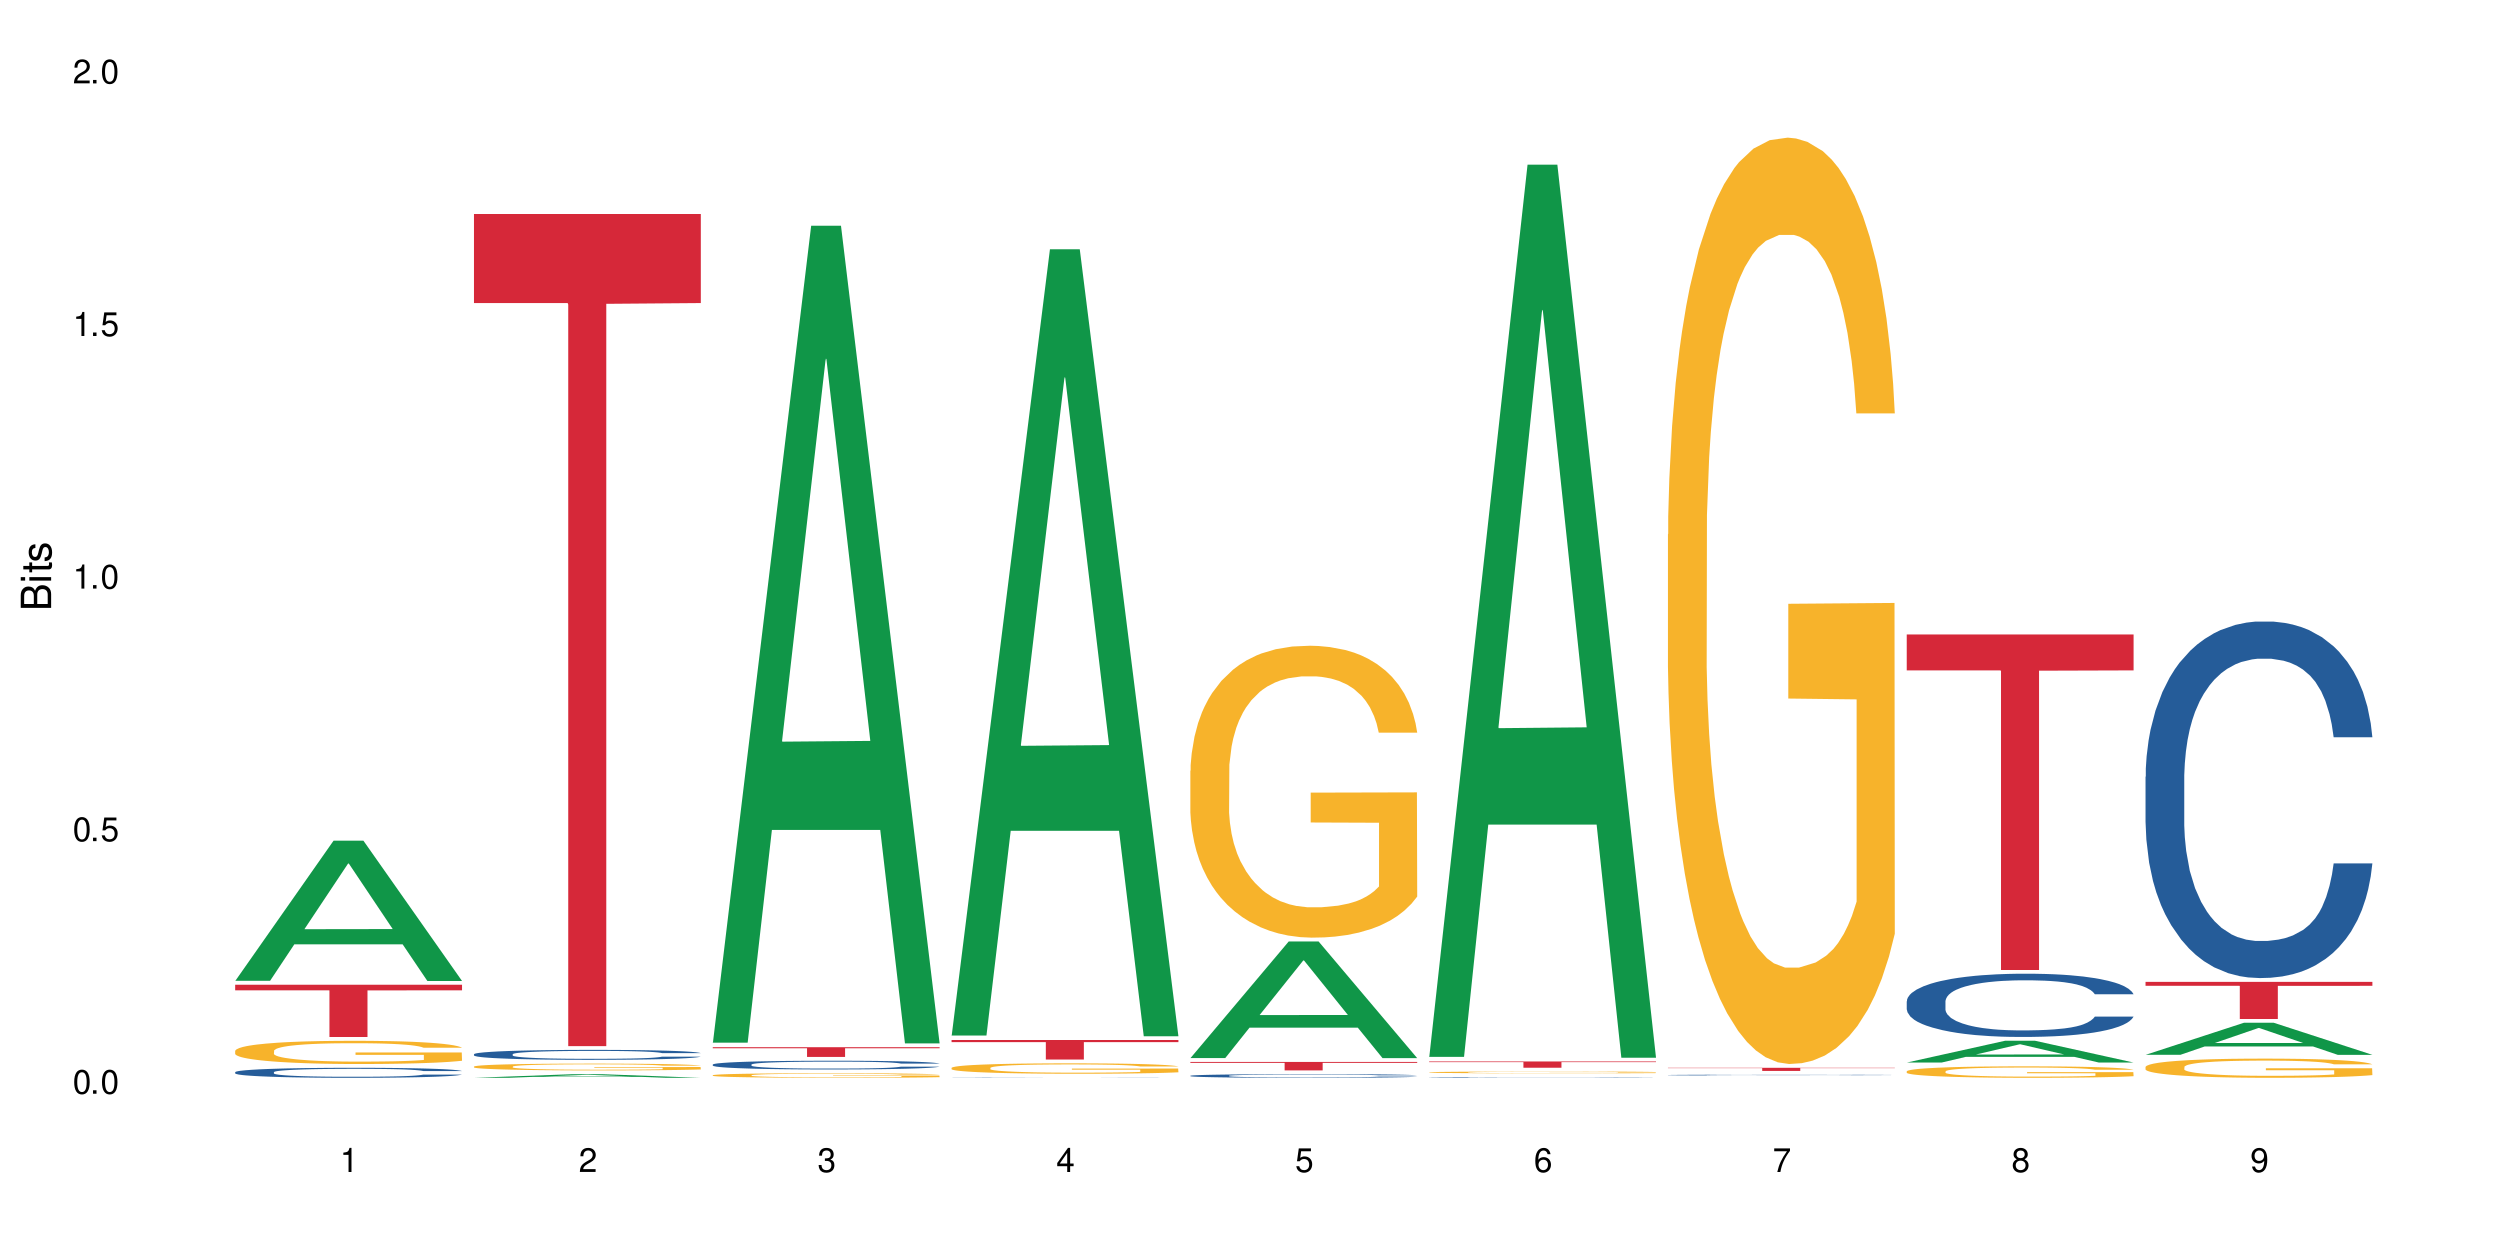 <?xml version="1.0" encoding="UTF-8"?>
<svg xmlns="http://www.w3.org/2000/svg" xmlns:xlink="http://www.w3.org/1999/xlink" width="720" height="360" viewBox="0 0 720 360">
<defs>
<g>
<g id="glyph-0-0">
</g>
<g id="glyph-0-1">
<path d="M 2.641 -6.938 C 2 -6.938 1.422 -6.656 1.078 -6.172 C 0.641 -5.562 0.406 -4.641 0.406 -3.359 C 0.406 -1.016 1.188 0.219 2.641 0.219 C 4.078 0.219 4.859 -1.016 4.859 -3.297 C 4.859 -4.641 4.656 -5.547 4.203 -6.172 C 3.844 -6.656 3.281 -6.938 2.641 -6.938 Z M 2.641 -6.188 C 3.547 -6.188 4 -5.25 4 -3.375 C 4 -1.406 3.562 -0.484 2.625 -0.484 C 1.734 -0.484 1.281 -1.438 1.281 -3.344 C 1.281 -5.25 1.734 -6.188 2.641 -6.188 Z M 2.641 -6.188 "/>
</g>
<g id="glyph-0-2">
<path d="M 1.828 -1 L 0.828 -1 L 0.828 0 L 1.828 0 Z M 1.828 -1 "/>
</g>
<g id="glyph-0-3">
<path d="M 4.562 -6.797 L 1.062 -6.797 L 0.547 -3.094 L 1.328 -3.094 C 1.719 -3.562 2.047 -3.734 2.578 -3.734 C 3.484 -3.734 4.062 -3.109 4.062 -2.094 C 4.062 -1.125 3.484 -0.531 2.578 -0.531 C 1.828 -0.531 1.375 -0.906 1.188 -1.672 L 0.328 -1.672 C 0.453 -1.109 0.547 -0.844 0.75 -0.594 C 1.125 -0.078 1.828 0.219 2.594 0.219 C 3.969 0.219 4.922 -0.781 4.922 -2.219 C 4.922 -3.562 4.031 -4.484 2.719 -4.484 C 2.25 -4.484 1.859 -4.359 1.469 -4.062 L 1.734 -5.969 L 4.562 -5.969 Z M 4.562 -6.797 "/>
</g>
<g id="glyph-0-4">
<path d="M 2.484 -4.938 L 2.484 0 L 3.328 0 L 3.328 -6.938 L 2.766 -6.938 C 2.469 -5.875 2.281 -5.734 0.984 -5.562 L 0.984 -4.938 Z M 2.484 -4.938 "/>
</g>
<g id="glyph-0-5">
<path d="M 4.859 -0.828 L 1.281 -0.828 C 1.359 -1.406 1.672 -1.781 2.5 -2.281 L 3.469 -2.828 C 4.406 -3.344 4.906 -4.062 4.906 -4.906 C 4.906 -5.484 4.672 -6.031 4.266 -6.406 C 3.859 -6.766 3.375 -6.938 2.719 -6.938 C 1.859 -6.938 1.219 -6.625 0.844 -6.031 C 0.609 -5.672 0.5 -5.234 0.484 -4.531 L 1.328 -4.531 C 1.359 -5.016 1.406 -5.281 1.531 -5.516 C 1.75 -5.938 2.188 -6.203 2.703 -6.203 C 3.469 -6.203 4.031 -5.641 4.031 -4.891 C 4.031 -4.344 3.719 -3.859 3.125 -3.516 L 2.234 -3 C 0.812 -2.172 0.406 -1.531 0.328 -0.016 L 4.859 -0.016 Z M 4.859 -0.828 "/>
</g>
<g id="glyph-0-6">
<path d="M 2.125 -3.188 L 2.578 -3.188 C 3.5 -3.188 3.984 -2.766 3.984 -1.922 C 3.984 -1.062 3.469 -0.531 2.594 -0.531 C 1.656 -0.531 1.203 -1 1.156 -2.016 L 0.312 -2.016 C 0.344 -1.453 0.438 -1.094 0.609 -0.781 C 0.953 -0.109 1.625 0.219 2.547 0.219 C 3.953 0.219 4.859 -0.625 4.859 -1.938 C 4.859 -2.828 4.516 -3.297 3.703 -3.594 C 4.344 -3.844 4.656 -4.328 4.656 -5.031 C 4.656 -6.219 3.875 -6.938 2.578 -6.938 C 1.203 -6.938 0.484 -6.172 0.453 -4.703 L 1.297 -4.703 C 1.312 -5.125 1.344 -5.359 1.453 -5.578 C 1.641 -5.969 2.062 -6.203 2.594 -6.203 C 3.344 -6.203 3.797 -5.75 3.797 -5 C 3.797 -4.516 3.609 -4.219 3.25 -4.047 C 3.016 -3.953 2.703 -3.922 2.125 -3.906 Z M 2.125 -3.188 "/>
</g>
<g id="glyph-0-7">
<path d="M 3.141 -1.672 L 3.141 0 L 3.984 0 L 3.984 -1.672 L 4.984 -1.672 L 4.984 -2.438 L 3.984 -2.438 L 3.984 -6.938 L 3.359 -6.938 L 0.266 -2.578 L 0.266 -1.672 Z M 3.141 -2.438 L 1 -2.438 L 3.141 -5.5 Z M 3.141 -2.438 "/>
</g>
<g id="glyph-0-8">
<path d="M 4.781 -5.125 C 4.609 -6.266 3.891 -6.938 2.844 -6.938 C 2.094 -6.938 1.422 -6.578 1.031 -5.953 C 0.594 -5.266 0.406 -4.422 0.406 -3.172 C 0.406 -2 0.578 -1.25 0.984 -0.641 C 1.359 -0.078 1.953 0.219 2.703 0.219 C 3.984 0.219 4.922 -0.75 4.922 -2.094 C 4.922 -3.375 4.062 -4.281 2.844 -4.281 C 2.172 -4.281 1.641 -4.031 1.281 -3.516 C 1.281 -5.234 1.828 -6.188 2.797 -6.188 C 3.391 -6.188 3.797 -5.797 3.938 -5.125 Z M 2.734 -3.531 C 3.547 -3.531 4.062 -2.953 4.062 -2.031 C 4.062 -1.156 3.484 -0.531 2.703 -0.531 C 1.922 -0.531 1.328 -1.188 1.328 -2.078 C 1.328 -2.938 1.906 -3.531 2.734 -3.531 Z M 2.734 -3.531 "/>
</g>
<g id="glyph-0-9">
<path d="M 4.984 -6.797 L 0.438 -6.797 L 0.438 -5.969 L 4.109 -5.969 C 2.5 -3.656 1.828 -2.234 1.328 0 L 2.219 0 C 2.594 -2.172 3.453 -4.047 4.984 -6.094 Z M 4.984 -6.797 "/>
</g>
<g id="glyph-0-10">
<path d="M 3.75 -3.656 C 4.469 -4.094 4.688 -4.438 4.688 -5.078 C 4.688 -6.172 3.844 -6.938 2.641 -6.938 C 1.438 -6.938 0.594 -6.172 0.594 -5.094 C 0.594 -4.438 0.812 -4.094 1.516 -3.656 C 0.734 -3.266 0.359 -2.703 0.359 -1.922 C 0.359 -0.656 1.281 0.219 2.641 0.219 C 3.984 0.219 4.922 -0.656 4.922 -1.922 C 4.922 -2.703 4.531 -3.266 3.75 -3.656 Z M 2.641 -6.188 C 3.359 -6.188 3.812 -5.75 3.812 -5.062 C 3.812 -4.406 3.344 -3.984 2.641 -3.984 C 1.922 -3.984 1.453 -4.406 1.453 -5.078 C 1.453 -5.75 1.922 -6.188 2.641 -6.188 Z M 2.641 -3.266 C 3.484 -3.266 4.062 -2.719 4.062 -1.906 C 4.062 -1.078 3.484 -0.531 2.625 -0.531 C 1.797 -0.531 1.219 -1.094 1.219 -1.906 C 1.219 -2.719 1.781 -3.266 2.641 -3.266 Z M 2.641 -3.266 "/>
</g>
<g id="glyph-0-11">
<path d="M 0.516 -1.578 C 0.672 -0.453 1.406 0.219 2.438 0.219 C 3.188 0.219 3.859 -0.141 4.266 -0.766 C 4.688 -1.453 4.891 -2.297 4.891 -3.547 C 4.891 -4.719 4.703 -5.453 4.312 -6.078 C 3.938 -6.641 3.344 -6.938 2.594 -6.938 C 1.297 -6.938 0.359 -5.969 0.359 -4.625 C 0.359 -3.344 1.234 -2.453 2.453 -2.453 C 3.094 -2.453 3.578 -2.672 4.016 -3.203 C 4 -1.484 3.469 -0.531 2.5 -0.531 C 1.906 -0.531 1.484 -0.906 1.359 -1.578 Z M 2.578 -6.203 C 3.375 -6.203 3.969 -5.531 3.969 -4.641 C 3.969 -3.797 3.391 -3.188 2.547 -3.188 C 1.734 -3.188 1.234 -3.766 1.234 -4.688 C 1.234 -5.562 1.797 -6.203 2.578 -6.203 Z M 2.578 -6.203 "/>
</g>
<g id="glyph-1-0">
</g>
<g id="glyph-1-1">
<path d="M 0 -0.953 L 0 -4.891 C 0 -5.719 -0.234 -6.344 -0.734 -6.797 C -1.188 -7.234 -1.812 -7.469 -2.5 -7.469 C -3.547 -7.469 -4.188 -7 -4.625 -5.875 C -4.984 -6.688 -5.625 -7.094 -6.531 -7.094 C -7.172 -7.094 -7.734 -6.859 -8.141 -6.391 C -8.562 -5.922 -8.75 -5.344 -8.75 -4.5 L -8.75 -0.953 Z M -4.984 -2.062 L -7.766 -2.062 L -7.766 -4.219 C -7.766 -4.844 -7.688 -5.203 -7.453 -5.5 C -7.219 -5.812 -6.859 -5.969 -6.375 -5.969 C -5.891 -5.969 -5.531 -5.812 -5.297 -5.5 C -5.062 -5.203 -4.984 -4.844 -4.984 -4.219 Z M -0.984 -2.062 L -4 -2.062 L -4 -4.781 C -4 -5.766 -3.438 -6.359 -2.484 -6.359 C -1.547 -6.359 -0.984 -5.766 -0.984 -4.781 Z M -0.984 -2.062 "/>
</g>
<g id="glyph-1-2">
<path d="M -6.281 -1.797 L -6.281 -0.797 L 0 -0.797 L 0 -1.797 Z M -8.75 -1.797 L -8.75 -0.797 L -7.484 -0.797 L -7.484 -1.797 Z M -8.75 -1.797 "/>
</g>
<g id="glyph-1-3">
<path d="M -6.281 -3.047 L -6.281 -2.016 L -8.016 -2.016 L -8.016 -1.016 L -6.281 -1.016 L -6.281 -0.172 L -5.469 -0.172 L -5.469 -1.016 L -0.719 -1.016 C -0.078 -1.016 0.281 -1.453 0.281 -2.234 C 0.281 -2.5 0.25 -2.719 0.188 -3.047 L -0.641 -3.047 C -0.609 -2.906 -0.594 -2.766 -0.594 -2.562 C -0.594 -2.141 -0.719 -2.016 -1.156 -2.016 L -5.469 -2.016 L -5.469 -3.047 Z M -6.281 -3.047 "/>
</g>
<g id="glyph-1-4">
<path d="M -4.531 -5.25 C -5.766 -5.25 -6.469 -4.422 -6.469 -2.969 C -6.469 -1.516 -5.719 -0.562 -4.547 -0.562 C -3.562 -0.562 -3.094 -1.062 -2.734 -2.562 L -2.516 -3.484 C -2.344 -4.188 -2.094 -4.469 -1.641 -4.469 C -1.047 -4.469 -0.641 -3.875 -0.641 -3 C -0.641 -2.453 -0.797 -2 -1.062 -1.75 C -1.25 -1.594 -1.422 -1.531 -1.875 -1.469 L -1.875 -0.406 C -0.422 -0.453 0.281 -1.266 0.281 -2.922 C 0.281 -4.5 -0.5 -5.516 -1.719 -5.516 C -2.656 -5.516 -3.172 -4.984 -3.469 -3.734 L -3.703 -2.766 C -3.891 -1.953 -4.156 -1.609 -4.594 -1.609 C -5.188 -1.609 -5.547 -2.125 -5.547 -2.938 C -5.547 -3.75 -5.203 -4.172 -4.531 -4.203 Z M -4.531 -5.25 "/>
</g>
</g>
</defs>
<rect x="-72" y="-36" width="864" height="432" fill="rgb(100%, 100%, 100%)" fill-opacity="1"/>
<path fill-rule="nonzero" fill="rgb(6.275%, 58.824%, 28.235%)" fill-opacity="1" d="M 67.73 282.48 L 67.801 282.441 L 96.07 242.109 L 104.656 242.109 L 133.066 282.52 L 123.082 282.52 L 115.965 271.973 L 84.762 271.973 L 77.781 282.48 L 67.73 282.48 L 87.766 267.609 L 113.102 267.57 L 100.469 248.711 L 100.328 248.676 L 100.188 248.789 L 87.695 267.57 L 87.766 267.609 Z M 67.73 282.48 "/>
<path fill-rule="nonzero" fill="rgb(14.51%, 36.078%, 60%)" fill-opacity="1" d="M 67.73 308.781 L 67.812 308.777 L 67.812 308.715 L 68.051 308.613 L 68.605 308.488 L 69.164 308.398 L 70.598 308.242 L 72.59 308.094 L 74.664 307.977 L 76.176 307.91 L 77.531 307.855 L 80.637 307.758 L 82.629 307.707 L 84.781 307.664 L 87.41 307.617 L 89.324 307.594 L 93.625 307.551 L 96.812 307.531 L 99.281 307.523 L 104.621 307.523 L 107.809 307.535 L 110.117 307.547 L 112.668 307.57 L 114.82 307.594 L 118.562 307.652 L 121.91 307.723 L 123.426 307.766 L 125.816 307.848 L 127.648 307.926 L 128.922 307.996 L 130.355 308.094 L 131.629 308.211 L 132.586 308.348 L 133.066 308.461 L 121.91 308.461 L 121.352 308.355 L 120.715 308.273 L 119.52 308.164 L 118.324 308.09 L 116.652 308.012 L 115.137 307.961 L 113.066 307.91 L 111.234 307.879 L 109.32 307.855 L 107.488 307.84 L 103.984 307.824 L 99.922 307.824 L 98.406 307.828 L 95.297 307.852 L 93.625 307.871 L 91.234 307.906 L 89.562 307.941 L 87.57 307.992 L 86.215 308.039 L 84.543 308.105 L 83.348 308.168 L 81.992 308.254 L 81.195 308.32 L 80.48 308.395 L 79.84 308.48 L 79.363 308.574 L 79.043 308.672 L 78.887 308.766 L 78.887 309.176 L 79.043 309.27 L 79.441 309.379 L 80.48 309.543 L 81.992 309.68 L 83.746 309.793 L 85.418 309.871 L 86.375 309.906 L 87.648 309.949 L 89.641 310.004 L 92.512 310.055 L 94.184 310.078 L 96.734 310.098 L 99.363 310.109 L 102.867 310.109 L 105.977 310.098 L 108.047 310.086 L 110.199 310.062 L 113.145 310.02 L 114.98 309.977 L 116.57 309.926 L 117.766 309.875 L 118.562 309.836 L 119.758 309.754 L 120.715 309.664 L 121.434 309.57 L 121.91 309.48 L 133.066 309.48 L 132.586 309.586 L 131.871 309.688 L 131.152 309.766 L 130.039 309.859 L 128.762 309.941 L 126.93 310.031 L 125.418 310.094 L 123.426 310.16 L 121.59 310.207 L 119.602 310.254 L 116.652 310.305 L 114.738 310.332 L 112.668 310.355 L 110.199 310.379 L 107.09 310.395 L 103.746 310.406 L 100.637 310.41 L 97.289 310.402 L 94.82 310.395 L 91.555 310.371 L 87.492 310.32 L 84.543 310.273 L 82.23 310.223 L 80.238 310.168 L 78.008 310.098 L 75.141 309.98 L 73.387 309.891 L 72.191 309.816 L 70.84 309.715 L 69.883 309.625 L 68.766 309.477 L 67.969 309.289 L 67.73 309.145 Z M 67.73 308.781 "/>
<path fill-rule="nonzero" fill="rgb(96.863%, 70.196%, 16.863%)" fill-opacity="1" d="M 67.73 302.613 L 67.812 302.605 L 67.812 302.484 L 68.129 302.211 L 68.926 301.832 L 69.961 301.52 L 71.078 301.277 L 71.793 301.148 L 72.988 300.965 L 74.023 300.828 L 76.656 300.555 L 80 300.297 L 81.832 300.188 L 83.906 300.086 L 86.852 299.969 L 88.207 299.926 L 92.352 299.828 L 97.051 299.766 L 102.23 299.75 L 104.621 299.754 L 107.887 299.781 L 112.348 299.848 L 114.898 299.906 L 116.891 299.969 L 118.961 300.047 L 121.512 300.172 L 123.902 300.316 L 125.816 300.465 L 127.727 300.648 L 129.32 300.844 L 130.676 301.055 L 131.871 301.312 L 132.586 301.527 L 133.066 301.738 L 121.988 301.738 L 121.352 301.527 L 120.637 301.359 L 119.441 301.16 L 118.246 301.012 L 117.051 300.898 L 114.82 300.738 L 112.906 300.641 L 110.516 300.555 L 108.207 300.5 L 105.578 300.465 L 103.984 300.453 L 99.762 300.453 L 95.938 300.492 L 93.707 300.543 L 92.113 300.59 L 89.879 300.684 L 88.527 300.758 L 87.73 300.805 L 85.34 300.996 L 83.746 301.164 L 82.871 301.281 L 81.754 301.465 L 80.957 301.629 L 80.082 301.875 L 79.602 302.059 L 78.965 302.473 L 78.887 303.57 L 79.125 303.805 L 79.602 304.055 L 80.238 304.273 L 81.195 304.508 L 82.152 304.684 L 83.824 304.922 L 85.258 305.082 L 86.375 305.184 L 88.527 305.348 L 89.402 305.406 L 91.473 305.516 L 93.625 305.602 L 96.254 305.672 L 98.246 305.711 L 101.434 305.742 L 105.496 305.742 L 110.277 305.703 L 113.305 305.656 L 115.379 305.605 L 116.73 305.562 L 118.406 305.496 L 119.602 305.434 L 120.715 305.367 L 122.07 305.266 L 122.07 303.805 L 102.391 303.797 L 102.391 303.113 L 132.984 303.109 L 133.066 305.496 L 131.391 305.66 L 129.32 305.82 L 127.328 305.941 L 125.258 306.047 L 122.309 306.16 L 119.918 306.234 L 116.254 306.32 L 112.906 306.375 L 109.402 306.414 L 106.293 306.43 L 102.629 306.438 L 99.363 306.426 L 95.855 306.387 L 93.066 306.34 L 90.52 306.277 L 87.969 306.199 L 84.781 306.07 L 82.711 305.965 L 80.559 305.84 L 78.406 305.684 L 76.496 305.52 L 75.219 305.391 L 73.945 305.246 L 72.59 305.062 L 71.316 304.855 L 70.359 304.664 L 69.484 304.453 L 68.848 304.25 L 68.211 303.977 L 67.891 303.754 L 67.73 303.566 Z M 67.73 302.613 "/>
<path fill-rule="nonzero" fill="rgb(83.922%, 15.686%, 22.353%)" fill-opacity="1" d="M 67.73 283.605 L 133.066 283.605 L 133.066 285.219 L 105.836 285.23 L 105.836 298.66 L 94.879 298.66 L 94.879 285.246 L 94.723 285.219 L 67.73 285.219 Z M 67.73 283.605 "/>
<path fill-rule="nonzero" fill="rgb(6.275%, 58.824%, 28.235%)" fill-opacity="1" d="M 136.504 310.406 L 136.574 310.406 L 164.844 309.367 L 173.43 309.367 L 201.836 310.41 L 191.855 310.41 L 184.738 310.137 L 153.535 310.137 L 146.555 310.406 L 136.504 310.406 L 156.535 310.023 L 181.875 310.023 L 169.242 309.535 L 169.102 309.535 L 168.961 309.539 L 156.469 310.023 L 156.535 310.023 Z M 136.504 310.406 "/>
<path fill-rule="nonzero" fill="rgb(14.51%, 36.078%, 60%)" fill-opacity="1" d="M 136.504 303.613 L 136.582 303.613 L 136.582 303.547 L 136.824 303.449 L 137.379 303.324 L 137.938 303.238 L 139.371 303.082 L 141.363 302.934 L 143.434 302.816 L 144.949 302.75 L 146.305 302.695 L 149.41 302.598 L 151.402 302.551 L 153.555 302.504 L 156.184 302.461 L 158.098 302.434 L 162.398 302.391 L 165.586 302.375 L 168.055 302.367 L 173.395 302.367 L 176.582 302.375 L 178.891 302.391 L 181.441 302.41 L 183.594 302.434 L 187.336 302.492 L 190.684 302.566 L 192.195 302.605 L 194.586 302.688 L 196.418 302.766 L 197.695 302.836 L 199.129 302.934 L 200.402 303.051 L 201.359 303.184 L 201.836 303.297 L 190.684 303.297 L 190.125 303.191 L 189.488 303.109 L 188.293 303.004 L 187.098 302.926 L 185.426 302.852 L 183.91 302.801 L 181.84 302.75 L 180.008 302.719 L 178.094 302.695 L 176.262 302.68 L 172.758 302.664 L 168.691 302.664 L 167.18 302.672 L 164.07 302.691 L 162.398 302.711 L 160.008 302.746 L 158.336 302.781 L 156.344 302.832 L 154.988 302.879 L 153.316 302.945 L 152.121 303.004 L 150.766 303.094 L 149.969 303.156 L 149.25 303.23 L 148.613 303.316 L 148.137 303.41 L 147.816 303.508 L 147.66 303.602 L 147.66 304.008 L 147.816 304.102 L 148.215 304.211 L 149.25 304.371 L 150.766 304.512 L 152.52 304.621 L 154.191 304.699 L 155.148 304.738 L 156.422 304.777 L 158.414 304.832 L 161.281 304.883 L 162.957 304.906 L 165.504 304.926 L 168.137 304.938 L 171.641 304.938 L 174.746 304.926 L 176.82 304.914 L 178.973 304.891 L 181.918 304.848 L 183.75 304.805 L 185.344 304.754 L 186.539 304.707 L 187.336 304.664 L 188.531 304.582 L 189.488 304.492 L 190.203 304.402 L 190.684 304.312 L 201.836 304.312 L 201.359 304.418 L 200.645 304.52 L 199.926 304.594 L 198.809 304.688 L 197.535 304.77 L 195.703 304.859 L 194.188 304.922 L 192.195 304.984 L 190.363 305.035 L 188.371 305.082 L 185.426 305.133 L 183.512 305.16 L 181.441 305.184 L 178.973 305.203 L 175.863 305.223 L 172.516 305.23 L 169.41 305.234 L 166.062 305.23 L 163.594 305.219 L 160.328 305.195 L 156.262 305.148 L 153.316 305.098 L 151.004 305.047 L 149.012 304.996 L 146.781 304.926 L 143.914 304.809 L 142.16 304.723 L 140.965 304.648 L 139.609 304.547 L 138.656 304.453 L 137.539 304.305 L 136.742 304.121 L 136.504 303.977 Z M 136.504 303.613 "/>
<path fill-rule="nonzero" fill="rgb(96.863%, 70.196%, 16.863%)" fill-opacity="1" d="M 136.504 307.16 L 136.582 307.16 L 136.582 307.121 L 136.902 307.043 L 137.699 306.93 L 138.734 306.84 L 139.852 306.77 L 140.566 306.73 L 141.762 306.68 L 142.797 306.637 L 145.426 306.559 L 148.773 306.484 L 150.605 306.449 L 152.68 306.422 L 155.625 306.387 L 156.98 306.375 L 161.125 306.344 L 165.824 306.328 L 171.004 306.324 L 173.395 306.324 L 176.66 306.332 L 181.121 306.352 L 183.672 306.367 L 185.664 306.387 L 187.734 306.41 L 190.285 306.445 L 192.676 306.488 L 194.586 306.531 L 196.5 306.586 L 198.094 306.641 L 199.449 306.703 L 200.645 306.781 L 201.359 306.844 L 201.836 306.906 L 190.762 306.906 L 190.125 306.844 L 189.41 306.793 L 188.215 306.734 L 187.02 306.691 L 185.824 306.66 L 183.594 306.613 L 181.68 306.582 L 179.289 306.559 L 176.98 306.543 L 174.348 306.531 L 172.758 306.527 L 168.535 306.527 L 164.707 306.539 L 162.477 306.555 L 160.883 306.57 L 158.652 306.598 L 157.301 306.617 L 156.504 306.633 L 154.113 306.688 L 152.52 306.738 L 151.641 306.77 L 150.527 306.824 L 149.73 306.871 L 148.852 306.945 L 148.375 306.996 L 147.738 307.117 L 147.66 307.441 L 147.898 307.508 L 148.375 307.582 L 149.012 307.645 L 149.969 307.715 L 150.926 307.766 L 152.598 307.836 L 154.031 307.883 L 155.148 307.914 L 157.301 307.961 L 158.176 307.977 L 160.246 308.008 L 162.398 308.035 L 165.027 308.055 L 167.02 308.066 L 170.207 308.074 L 174.27 308.074 L 179.051 308.062 L 182.078 308.051 L 184.148 308.035 L 185.504 308.023 L 187.176 308.004 L 188.371 307.984 L 189.488 307.965 L 190.844 307.934 L 190.844 307.508 L 171.164 307.508 L 171.164 307.309 L 201.758 307.305 L 201.836 308.004 L 200.164 308.051 L 198.094 308.098 L 196.102 308.133 L 194.031 308.164 L 191.082 308.199 L 188.691 308.219 L 185.027 308.246 L 181.68 308.262 L 178.176 308.27 L 175.066 308.277 L 171.402 308.277 L 168.137 308.273 L 164.629 308.266 L 161.84 308.25 L 159.289 308.23 L 156.742 308.207 L 153.555 308.172 L 151.484 308.141 L 149.332 308.102 L 147.18 308.059 L 145.27 308.012 L 143.992 307.973 L 142.719 307.93 L 141.363 307.875 L 140.09 307.816 L 139.133 307.762 L 138.258 307.699 L 137.617 307.641 L 136.98 307.559 L 136.664 307.496 L 136.504 307.438 Z M 136.504 307.16 "/>
<path fill-rule="nonzero" fill="rgb(83.922%, 15.686%, 22.353%)" fill-opacity="1" d="M 136.504 61.629 L 201.836 61.629 L 201.836 87.281 L 174.609 87.504 L 174.609 301.277 L 163.652 301.277 L 163.652 87.73 L 163.496 87.281 L 136.504 87.281 Z M 136.504 61.629 "/>
<path fill-rule="nonzero" fill="rgb(6.275%, 58.824%, 28.235%)" fill-opacity="1" d="M 205.277 300.281 L 205.348 300.059 L 233.617 65.004 L 242.203 65.004 L 270.609 300.5 L 260.629 300.5 L 253.508 239.027 L 222.309 239.027 L 215.328 300.281 L 205.277 300.281 L 225.309 213.598 L 250.648 213.379 L 238.012 103.48 L 237.875 103.258 L 237.734 103.922 L 225.238 213.379 L 225.309 213.598 Z M 205.277 300.281 "/>
<path fill-rule="nonzero" fill="rgb(14.51%, 36.078%, 60%)" fill-opacity="1" d="M 205.277 306.586 L 205.355 306.582 L 205.355 306.527 L 205.594 306.441 L 206.152 306.332 L 206.711 306.254 L 208.145 306.121 L 210.137 305.988 L 212.207 305.887 L 213.723 305.828 L 215.078 305.781 L 218.184 305.695 L 220.176 305.652 L 222.328 305.613 L 224.957 305.574 L 226.867 305.551 L 231.172 305.516 L 234.359 305.5 L 236.828 305.492 L 242.168 305.492 L 245.352 305.5 L 247.664 305.512 L 250.215 305.531 L 252.363 305.551 L 256.109 305.602 L 259.457 305.668 L 260.969 305.703 L 263.359 305.773 L 265.191 305.844 L 266.469 305.902 L 267.902 305.988 L 269.176 306.09 L 270.133 306.211 L 270.609 306.309 L 259.457 306.309 L 258.898 306.215 L 258.262 306.145 L 257.066 306.051 L 255.871 305.984 L 254.195 305.918 L 252.684 305.875 L 250.613 305.828 L 248.777 305.801 L 246.867 305.781 L 245.035 305.766 L 241.527 305.754 L 237.465 305.754 L 235.953 305.758 L 232.844 305.777 L 231.172 305.793 L 228.781 305.824 L 227.109 305.855 L 225.117 305.902 L 223.762 305.941 L 222.09 306 L 220.895 306.051 L 219.539 306.129 L 218.742 306.188 L 218.023 306.25 L 217.387 306.328 L 216.91 306.406 L 216.59 306.492 L 216.43 306.574 L 216.43 306.93 L 216.59 307.016 L 216.988 307.109 L 218.023 307.25 L 219.539 307.371 L 221.293 307.469 L 222.965 307.539 L 223.922 307.57 L 225.195 307.605 L 227.188 307.652 L 230.055 307.699 L 231.73 307.719 L 234.277 307.734 L 236.906 307.746 L 240.414 307.746 L 243.52 307.734 L 245.594 307.723 L 247.742 307.707 L 250.691 307.668 L 252.523 307.629 L 254.117 307.586 L 255.312 307.543 L 256.109 307.504 L 257.305 307.434 L 258.262 307.355 L 258.977 307.277 L 259.457 307.199 L 270.609 307.199 L 270.133 307.289 L 269.414 307.379 L 268.699 307.445 L 267.582 307.527 L 266.309 307.598 L 264.477 307.68 L 262.961 307.73 L 260.969 307.789 L 259.137 307.832 L 257.145 307.871 L 254.195 307.918 L 252.285 307.941 L 250.215 307.961 L 247.742 307.98 L 244.637 307.996 L 241.289 308.004 L 238.184 308.008 L 234.836 308.004 L 232.367 307.992 L 229.098 307.973 L 225.035 307.93 L 222.09 307.887 L 219.777 307.844 L 217.785 307.797 L 215.555 307.734 L 212.688 307.633 L 210.934 307.555 L 209.738 307.492 L 208.383 307.402 L 207.426 307.32 L 206.312 307.191 L 205.516 307.031 L 205.277 306.902 Z M 205.277 306.586 "/>
<path fill-rule="nonzero" fill="rgb(96.863%, 70.196%, 16.863%)" fill-opacity="1" d="M 205.277 309.656 L 205.355 309.656 L 205.355 309.633 L 205.676 309.578 L 206.473 309.504 L 207.508 309.441 L 208.621 309.395 L 209.34 309.371 L 210.535 309.332 L 211.57 309.309 L 214.199 309.254 L 217.547 309.203 L 219.379 309.18 L 221.449 309.16 L 224.398 309.137 L 225.754 309.129 L 229.895 309.109 L 234.598 309.098 L 239.777 309.094 L 242.168 309.094 L 245.434 309.102 L 249.895 309.113 L 252.445 309.125 L 254.438 309.137 L 256.508 309.152 L 259.059 309.176 L 261.449 309.207 L 263.359 309.234 L 265.273 309.27 L 266.867 309.309 L 268.219 309.352 L 269.414 309.402 L 270.133 309.445 L 270.609 309.484 L 259.535 309.484 L 258.898 309.445 L 258.18 309.41 L 256.984 309.371 L 255.789 309.344 L 254.594 309.32 L 252.363 309.289 L 250.453 309.27 L 248.062 309.254 L 245.75 309.242 L 243.121 309.234 L 237.305 309.234 L 233.48 309.242 L 231.25 309.25 L 229.656 309.262 L 227.426 309.277 L 226.07 309.293 L 225.273 309.301 L 222.883 309.34 L 221.293 309.371 L 220.414 309.395 L 219.301 309.434 L 218.504 309.465 L 217.625 309.512 L 217.148 309.547 L 216.512 309.629 L 216.43 309.848 L 216.672 309.891 L 217.148 309.941 L 217.785 309.984 L 218.742 310.031 L 219.699 310.062 L 221.371 310.109 L 222.805 310.141 L 223.922 310.164 L 226.07 310.195 L 226.949 310.207 L 229.02 310.227 L 231.172 310.246 L 233.801 310.258 L 235.793 310.266 L 238.98 310.273 L 243.043 310.273 L 247.824 310.266 L 250.852 310.254 L 252.922 310.246 L 254.277 310.238 L 255.949 310.223 L 257.145 310.211 L 258.262 310.199 L 259.613 310.18 L 259.613 309.891 L 239.934 309.891 L 239.934 309.758 L 270.531 309.754 L 270.609 310.223 L 268.938 310.258 L 266.867 310.289 L 264.875 310.312 L 262.801 310.332 L 259.855 310.355 L 257.465 310.371 L 253.801 310.387 L 250.453 310.398 L 246.945 310.402 L 243.84 310.406 L 240.176 310.41 L 236.906 310.406 L 233.402 310.398 L 230.613 310.391 L 228.062 310.379 L 225.516 310.363 L 222.328 310.336 L 220.254 310.316 L 218.105 310.293 L 215.953 310.262 L 214.039 310.23 L 211.492 310.176 L 210.137 310.141 L 208.863 310.098 L 207.906 310.062 L 207.027 310.02 L 206.391 309.98 L 205.754 309.926 L 205.438 309.883 L 205.277 309.844 Z M 205.277 309.656 "/>
<path fill-rule="nonzero" fill="rgb(83.922%, 15.686%, 22.353%)" fill-opacity="1" d="M 205.277 301.59 L 270.609 301.59 L 270.609 301.891 L 243.383 301.895 L 243.383 304.402 L 232.426 304.402 L 232.426 301.895 L 232.266 301.891 L 205.277 301.891 Z M 205.277 301.59 "/>
<path fill-rule="nonzero" fill="rgb(6.275%, 58.824%, 28.235%)" fill-opacity="1" d="M 274.051 298.227 L 274.117 298.012 L 302.387 71.781 L 310.973 71.781 L 339.383 298.438 L 329.402 298.438 L 322.281 239.273 L 291.082 239.273 L 284.102 298.227 L 274.051 298.227 L 294.082 214.797 L 319.422 214.586 L 306.785 108.812 L 306.645 108.598 L 306.508 109.238 L 294.012 214.586 L 294.082 214.797 Z M 274.051 298.227 "/>
<path fill-rule="nonzero" fill="rgb(14.51%, 36.078%, 60%)" fill-opacity="1" d="M 274.051 310.363 L 274.129 310.363 L 274.367 310.359 L 275.484 310.352 L 276.918 310.348 L 278.91 310.344 L 280.98 310.34 L 282.496 310.34 L 283.848 310.336 L 286.957 310.336 L 288.949 310.332 L 295.641 310.332 L 299.945 310.328 L 318.984 310.328 L 321.137 310.332 L 324.883 310.332 L 328.23 310.336 L 332.133 310.336 L 333.965 310.34 L 335.238 310.34 L 336.676 310.344 L 337.949 310.348 L 338.906 310.352 L 339.383 310.355 L 328.23 310.355 L 327.672 310.352 L 327.035 310.348 L 325.84 310.348 L 324.645 310.344 L 322.969 310.344 L 321.457 310.34 L 317.551 310.34 L 315.641 310.336 L 301.617 310.336 L 299.945 310.34 L 293.887 310.34 L 292.535 310.344 L 290.859 310.344 L 289.664 310.348 L 288.312 310.348 L 287.516 310.352 L 286.797 310.352 L 286.16 310.355 L 285.684 310.359 L 285.363 310.359 L 285.203 310.363 L 285.203 310.375 L 285.363 310.379 L 285.762 310.379 L 286.797 310.383 L 288.312 310.387 L 290.062 310.391 L 291.738 310.395 L 293.969 310.395 L 295.961 310.398 L 303.051 310.398 L 305.68 310.402 L 309.188 310.402 L 312.293 310.398 L 321.297 310.398 L 322.891 310.395 L 324.883 310.395 L 326.078 310.391 L 327.035 310.387 L 327.75 310.387 L 328.23 310.383 L 339.383 310.383 L 338.906 310.387 L 338.188 310.391 L 337.473 310.391 L 336.355 310.395 L 335.082 310.395 L 333.25 310.398 L 331.734 310.398 L 329.742 310.402 L 327.91 310.402 L 325.918 310.406 L 316.516 310.406 L 313.41 310.41 L 301.141 310.41 L 297.871 310.406 L 290.859 310.406 L 288.551 310.402 L 286.559 310.402 L 284.328 310.398 L 281.457 310.398 L 279.707 310.395 L 278.512 310.391 L 277.156 310.391 L 276.199 310.387 L 275.086 310.383 L 274.289 310.379 L 274.051 310.375 Z M 274.051 310.363 "/>
<path fill-rule="nonzero" fill="rgb(96.863%, 70.196%, 16.863%)" fill-opacity="1" d="M 274.051 307.527 L 274.129 307.523 L 274.129 307.469 L 274.449 307.344 L 275.246 307.176 L 276.281 307.035 L 277.395 306.926 L 278.113 306.867 L 279.309 306.785 L 280.344 306.727 L 282.973 306.602 L 286.32 306.488 L 288.152 306.438 L 290.223 306.391 L 293.172 306.34 L 294.527 306.32 L 298.668 306.277 L 303.371 306.25 L 308.547 306.242 L 310.938 306.242 L 314.207 306.254 L 318.668 306.285 L 321.219 306.312 L 323.207 306.34 L 325.281 306.375 L 327.832 306.43 L 330.219 306.496 L 332.133 306.562 L 334.043 306.645 L 335.637 306.73 L 336.992 306.828 L 338.188 306.941 L 338.906 307.039 L 339.383 307.133 L 328.309 307.133 L 327.672 307.039 L 326.953 306.965 L 325.758 306.875 L 324.562 306.809 L 323.367 306.754 L 321.137 306.684 L 319.227 306.641 L 316.836 306.602 L 314.523 306.578 L 311.895 306.562 L 310.301 306.555 L 306.078 306.555 L 302.254 306.574 L 300.023 306.598 L 298.43 306.617 L 296.199 306.66 L 294.844 306.691 L 294.047 306.715 L 291.656 306.801 L 290.062 306.875 L 289.188 306.93 L 288.07 307.012 L 287.273 307.086 L 286.398 307.195 L 285.922 307.277 L 285.285 307.461 L 285.203 307.957 L 285.441 308.059 L 285.922 308.172 L 286.559 308.27 L 287.516 308.375 L 288.469 308.453 L 290.145 308.562 L 291.578 308.633 L 292.691 308.68 L 294.844 308.754 L 295.723 308.777 L 297.793 308.828 L 299.945 308.867 L 302.574 308.898 L 304.566 308.914 L 307.75 308.93 L 311.816 308.93 L 316.598 308.914 L 319.625 308.891 L 321.695 308.867 L 323.051 308.848 L 324.723 308.82 L 325.918 308.793 L 327.035 308.762 L 328.387 308.715 L 328.387 308.059 L 308.707 308.059 L 308.707 307.75 L 339.305 307.746 L 339.383 308.82 L 337.711 308.895 L 335.637 308.965 L 333.645 309.02 L 331.574 309.066 L 328.625 309.117 L 326.238 309.152 L 322.57 309.188 L 319.227 309.215 L 315.719 309.23 L 312.613 309.238 L 308.945 309.242 L 305.68 309.234 L 302.176 309.219 L 299.387 309.195 L 296.836 309.168 L 294.285 309.133 L 291.102 309.078 L 289.027 309.031 L 286.875 308.973 L 284.727 308.902 L 282.812 308.828 L 281.539 308.773 L 280.266 308.707 L 278.91 308.625 L 277.633 308.531 L 276.68 308.445 L 275.801 308.352 L 275.164 308.262 L 274.527 308.137 L 274.207 308.039 L 274.051 307.953 Z M 274.051 307.527 "/>
<path fill-rule="nonzero" fill="rgb(83.922%, 15.686%, 22.353%)" fill-opacity="1" d="M 274.051 299.523 L 339.383 299.523 L 339.383 300.129 L 312.152 300.133 L 312.152 305.152 L 301.199 305.152 L 301.199 300.137 L 301.039 300.129 L 274.051 300.129 Z M 274.051 299.523 "/>
<path fill-rule="nonzero" fill="rgb(6.275%, 58.824%, 28.235%)" fill-opacity="1" d="M 342.82 304.719 L 342.891 304.688 L 371.16 271.133 L 379.746 271.133 L 408.156 304.75 L 398.176 304.75 L 391.055 295.977 L 359.852 295.977 L 352.875 304.719 L 342.82 304.719 L 362.855 292.344 L 388.191 292.312 L 375.559 276.625 L 375.418 276.594 L 375.281 276.688 L 362.785 292.312 L 362.855 292.344 Z M 342.82 304.719 "/>
<path fill-rule="nonzero" fill="rgb(14.51%, 36.078%, 60%)" fill-opacity="1" d="M 342.82 309.812 L 342.902 309.812 L 342.902 309.789 L 343.141 309.754 L 343.699 309.707 L 344.258 309.676 L 345.691 309.617 L 347.684 309.562 L 349.754 309.52 L 351.266 309.496 L 352.621 309.477 L 355.73 309.441 L 357.723 309.422 L 359.871 309.406 L 362.5 309.391 L 364.414 309.379 L 368.715 309.367 L 371.902 309.359 L 374.375 309.355 L 379.711 309.355 L 382.898 309.359 L 385.211 309.363 L 387.758 309.371 L 389.91 309.379 L 393.656 309.402 L 397 309.43 L 398.516 309.445 L 400.906 309.473 L 402.738 309.504 L 404.012 309.527 L 405.445 309.562 L 406.723 309.605 L 407.68 309.656 L 408.156 309.699 L 397 309.699 L 396.445 309.66 L 395.805 309.629 L 394.609 309.59 L 393.414 309.562 L 391.742 309.535 L 390.23 309.516 L 388.156 309.496 L 386.324 309.484 L 384.414 309.477 L 382.578 309.473 L 379.074 309.465 L 375.012 309.465 L 373.496 309.469 L 370.391 309.477 L 368.715 309.48 L 366.324 309.496 L 364.652 309.508 L 362.66 309.527 L 361.305 309.543 L 359.633 309.57 L 358.438 309.59 L 357.082 309.621 L 356.285 309.648 L 355.57 309.672 L 354.934 309.707 L 354.453 309.738 L 354.137 309.773 L 353.977 309.809 L 353.977 309.957 L 354.137 309.992 L 354.535 310.035 L 355.57 310.094 L 357.082 310.145 L 358.836 310.184 L 360.508 310.211 L 361.465 310.227 L 362.742 310.242 L 364.734 310.262 L 367.602 310.281 L 369.273 310.289 L 371.824 310.297 L 374.453 310.301 L 377.957 310.301 L 381.066 310.297 L 383.137 310.289 L 385.289 310.281 L 388.238 310.266 L 390.07 310.25 L 391.664 310.234 L 392.859 310.215 L 393.656 310.199 L 394.852 310.168 L 395.805 310.137 L 396.523 310.102 L 397 310.07 L 408.156 310.07 L 407.68 310.109 L 406.961 310.145 L 406.242 310.176 L 405.129 310.207 L 403.852 310.238 L 402.02 310.27 L 400.508 310.293 L 398.516 310.316 L 396.684 310.336 L 394.691 310.352 L 391.742 310.371 L 389.832 310.383 L 387.758 310.391 L 385.289 310.398 L 382.18 310.402 L 378.836 310.406 L 375.727 310.41 L 372.383 310.406 L 369.91 310.402 L 366.645 310.395 L 362.582 310.379 L 359.633 310.359 L 357.324 310.34 L 355.332 310.32 L 353.102 310.297 L 350.23 310.254 L 348.48 310.219 L 347.285 310.191 L 345.93 310.156 L 344.973 310.121 L 343.859 310.066 L 343.062 310 L 342.82 309.945 Z M 342.82 309.812 "/>
<path fill-rule="nonzero" fill="rgb(96.863%, 70.196%, 16.863%)" fill-opacity="1" d="M 342.82 221.98 L 342.902 221.902 L 342.902 220.367 L 343.219 216.914 L 344.016 212.152 L 345.051 208.238 L 346.168 205.164 L 346.887 203.555 L 348.082 201.25 L 349.117 199.559 L 351.746 196.105 L 355.094 192.879 L 356.926 191.5 L 358.996 190.191 L 361.945 188.734 L 363.297 188.195 L 367.441 186.969 L 372.141 186.199 L 377.32 185.969 L 379.711 186.047 L 382.977 186.355 L 387.441 187.199 L 389.988 187.965 L 391.98 188.734 L 394.055 189.73 L 396.602 191.27 L 398.992 193.109 L 400.906 194.953 L 402.816 197.258 L 404.41 199.715 L 405.766 202.402 L 406.961 205.625 L 407.68 208.312 L 408.156 211 L 397.082 211 L 396.445 208.312 L 395.727 206.238 L 394.531 203.707 L 393.336 201.863 L 392.141 200.406 L 389.91 198.41 L 387.996 197.18 L 385.609 196.105 L 383.297 195.414 L 380.668 194.953 L 379.074 194.801 L 374.852 194.801 L 371.027 195.336 L 368.797 195.953 L 367.203 196.566 L 364.973 197.719 L 363.617 198.641 L 362.82 199.254 L 360.43 201.633 L 358.836 203.781 L 357.961 205.242 L 356.844 207.547 L 356.047 209.617 L 355.172 212.691 L 354.695 214.992 L 354.055 220.215 L 353.977 234.035 L 354.215 236.953 L 354.695 240.102 L 355.332 242.863 L 356.285 245.781 L 357.242 248.008 L 358.918 251.004 L 360.352 253 L 361.465 254.305 L 363.617 256.379 L 364.492 257.07 L 366.566 258.449 L 368.715 259.527 L 371.344 260.445 L 373.336 260.906 L 376.523 261.293 L 380.59 261.293 L 385.367 260.832 L 388.395 260.219 L 390.469 259.602 L 391.824 259.066 L 393.496 258.219 L 394.691 257.453 L 395.805 256.609 L 397.16 255.305 L 397.16 236.953 L 377.48 236.875 L 377.48 228.277 L 408.074 228.199 L 408.156 258.219 L 406.484 260.293 L 404.41 262.289 L 402.418 263.824 L 400.348 265.129 L 397.398 266.59 L 395.008 267.512 L 391.344 268.586 L 387.996 269.277 L 384.492 269.738 L 381.387 269.969 L 377.719 270.043 L 374.453 269.891 L 370.949 269.43 L 368.16 268.816 L 365.609 268.047 L 363.059 267.051 L 359.871 265.438 L 357.801 264.133 L 355.648 262.52 L 353.5 260.602 L 351.586 258.527 L 350.312 256.914 L 349.035 255.074 L 347.684 252.77 L 346.406 250.16 L 345.449 247.777 L 344.574 245.09 L 343.938 242.559 L 343.301 239.102 L 342.98 236.34 L 342.82 233.957 Z M 342.82 221.98 "/>
<path fill-rule="nonzero" fill="rgb(83.922%, 15.686%, 22.353%)" fill-opacity="1" d="M 342.82 305.84 L 408.156 305.84 L 408.156 306.098 L 380.926 306.102 L 380.926 308.27 L 369.973 308.27 L 369.973 306.105 L 369.812 306.098 L 342.82 306.098 Z M 342.82 305.84 "/>
<path fill-rule="nonzero" fill="rgb(6.275%, 58.824%, 28.235%)" fill-opacity="1" d="M 411.594 304.379 L 411.664 304.137 L 439.934 47.426 L 448.52 47.426 L 476.93 304.621 L 466.945 304.621 L 459.828 237.484 L 428.625 237.484 L 421.645 304.379 L 411.594 304.379 L 431.629 209.711 L 456.965 209.469 L 444.332 89.445 L 444.191 89.207 L 444.051 89.93 L 431.559 209.469 L 431.629 209.711 Z M 411.594 304.379 "/>
<path fill-rule="nonzero" fill="rgb(14.51%, 36.078%, 60%)" fill-opacity="1" d="M 411.594 310.297 L 411.676 310.297 L 411.676 310.293 L 411.914 310.285 L 412.473 310.277 L 413.027 310.27 L 414.461 310.258 L 416.453 310.25 L 418.527 310.242 L 420.039 310.234 L 421.395 310.234 L 424.5 310.227 L 426.492 310.223 L 428.645 310.219 L 431.273 310.215 L 433.188 310.215 L 437.488 310.211 L 456.531 310.211 L 458.684 310.215 L 462.426 310.219 L 465.773 310.223 L 467.289 310.227 L 469.68 310.23 L 471.512 310.238 L 472.785 310.242 L 474.219 310.25 L 475.496 310.258 L 476.449 310.266 L 476.93 310.273 L 465.773 310.273 L 465.215 310.266 L 464.578 310.262 L 463.383 310.254 L 462.188 310.25 L 460.516 310.242 L 459 310.238 L 456.93 310.238 L 455.098 310.234 L 453.184 310.234 L 451.352 310.23 L 439.164 310.23 L 437.488 310.234 L 435.098 310.234 L 433.426 310.238 L 431.434 310.242 L 430.078 310.246 L 428.406 310.25 L 427.211 310.254 L 425.855 310.262 L 425.059 310.266 L 424.344 310.27 L 423.707 310.277 L 423.227 310.281 L 422.91 310.289 L 422.75 310.297 L 422.75 310.324 L 422.91 310.332 L 423.309 310.34 L 424.344 310.348 L 425.855 310.359 L 427.609 310.367 L 429.281 310.371 L 430.238 310.375 L 431.512 310.379 L 433.504 310.379 L 436.375 310.383 L 438.047 310.387 L 454.062 310.387 L 457.008 310.383 L 458.844 310.379 L 460.438 310.375 L 461.629 310.371 L 462.426 310.371 L 463.621 310.363 L 464.578 310.355 L 465.297 310.352 L 465.773 310.344 L 476.93 310.344 L 476.449 310.352 L 475.734 310.359 L 475.016 310.363 L 473.902 310.371 L 472.625 310.375 L 470.793 310.383 L 469.281 310.387 L 467.289 310.391 L 465.457 310.395 L 463.465 310.398 L 460.516 310.402 L 458.602 310.402 L 456.531 310.406 L 450.953 310.406 L 447.609 310.41 L 441.152 310.41 L 438.684 310.406 L 435.418 310.406 L 431.355 310.402 L 428.406 310.398 L 426.094 310.395 L 424.105 310.391 L 421.871 310.387 L 419.004 310.379 L 417.25 310.375 L 416.055 310.367 L 414.703 310.359 L 413.746 310.355 L 412.629 310.344 L 411.832 310.332 L 411.594 310.32 Z M 411.594 310.297 "/>
<path fill-rule="nonzero" fill="rgb(96.863%, 70.196%, 16.863%)" fill-opacity="1" d="M 411.594 308.824 L 411.676 308.824 L 411.676 308.816 L 411.992 308.793 L 412.789 308.766 L 413.824 308.738 L 414.941 308.719 L 415.656 308.711 L 416.852 308.695 L 417.891 308.688 L 420.52 308.664 L 423.863 308.645 L 425.695 308.637 L 427.77 308.629 L 430.715 308.617 L 432.07 308.617 L 436.215 308.609 L 440.914 308.602 L 448.484 308.602 L 451.75 308.605 L 456.211 308.609 L 458.762 308.613 L 460.754 308.617 L 462.824 308.625 L 465.375 308.633 L 467.766 308.645 L 469.68 308.656 L 471.59 308.672 L 473.184 308.688 L 474.539 308.703 L 475.734 308.723 L 476.449 308.738 L 476.93 308.758 L 465.855 308.758 L 465.215 308.738 L 464.5 308.727 L 463.305 308.711 L 462.109 308.699 L 460.914 308.691 L 458.684 308.68 L 456.77 308.672 L 454.379 308.664 L 452.07 308.66 L 449.441 308.656 L 443.625 308.656 L 439.801 308.66 L 437.57 308.664 L 435.977 308.668 L 433.746 308.676 L 432.391 308.68 L 431.594 308.684 L 429.203 308.699 L 427.609 308.711 L 426.734 308.723 L 425.617 308.734 L 424.82 308.746 L 423.945 308.766 L 423.465 308.781 L 422.828 308.812 L 422.75 308.898 L 422.988 308.918 L 423.465 308.938 L 424.105 308.953 L 425.059 308.973 L 426.016 308.984 L 427.688 309.004 L 429.125 309.016 L 430.238 309.023 L 432.391 309.039 L 433.266 309.043 L 435.336 309.051 L 437.488 309.059 L 440.117 309.062 L 442.109 309.066 L 454.141 309.066 L 457.168 309.062 L 459.242 309.059 L 460.594 309.055 L 462.27 309.051 L 463.465 309.043 L 464.578 309.039 L 465.934 309.031 L 465.934 308.918 L 446.254 308.918 L 446.254 308.863 L 476.848 308.863 L 476.93 309.051 L 475.254 309.062 L 473.184 309.074 L 471.191 309.082 L 469.121 309.094 L 466.172 309.102 L 463.781 309.105 L 460.117 309.113 L 456.77 309.117 L 453.266 309.121 L 443.227 309.121 L 439.719 309.117 L 436.93 309.113 L 434.383 309.109 L 431.832 309.105 L 428.645 309.094 L 426.574 309.086 L 422.27 309.062 L 420.359 309.051 L 419.082 309.039 L 417.809 309.031 L 416.453 309.016 L 415.18 309 L 414.223 308.984 L 413.348 308.969 L 412.711 308.953 L 412.074 308.93 L 411.754 308.914 L 411.594 308.898 Z M 411.594 308.824 "/>
<path fill-rule="nonzero" fill="rgb(83.922%, 15.686%, 22.353%)" fill-opacity="1" d="M 411.594 305.707 L 476.93 305.707 L 476.93 305.898 L 449.699 305.902 L 449.699 307.516 L 438.746 307.516 L 438.746 305.902 L 438.586 305.898 L 411.594 305.898 Z M 411.594 305.707 "/>
<path fill-rule="nonzero" fill="rgb(14.51%, 36.078%, 60%)" fill-opacity="1" d="M 480.367 309.613 L 480.445 309.613 L 480.445 309.605 L 480.688 309.598 L 481.242 309.59 L 481.801 309.582 L 483.234 309.57 L 485.227 309.555 L 487.301 309.547 L 488.812 309.543 L 490.168 309.535 L 493.273 309.527 L 495.266 309.523 L 497.418 309.52 L 500.047 309.516 L 501.961 309.516 L 506.262 309.512 L 509.449 309.512 L 511.918 309.508 L 517.258 309.508 L 520.445 309.512 L 525.305 309.512 L 527.457 309.516 L 531.199 309.52 L 534.547 309.527 L 536.059 309.531 L 538.449 309.535 L 540.285 309.543 L 541.559 309.547 L 542.992 309.555 L 544.266 309.566 L 545.223 309.578 L 545.703 309.586 L 534.547 309.586 L 533.988 309.578 L 533.352 309.57 L 530.961 309.555 L 529.289 309.551 L 527.773 309.547 L 525.703 309.543 L 523.871 309.539 L 521.957 309.535 L 507.934 309.535 L 506.262 309.539 L 503.871 309.539 L 502.199 309.543 L 500.207 309.547 L 498.852 309.551 L 497.18 309.559 L 495.984 309.562 L 494.629 309.57 L 493.832 309.574 L 493.117 309.582 L 492.477 309.59 L 492 309.598 L 491.68 309.605 L 491.523 309.613 L 491.523 309.645 L 491.68 309.652 L 492.078 309.66 L 493.117 309.676 L 494.629 309.688 L 496.383 309.695 L 498.055 309.703 L 499.012 309.707 L 500.285 309.707 L 502.277 309.715 L 505.145 309.719 L 506.82 309.719 L 509.367 309.723 L 518.613 309.723 L 520.684 309.719 L 522.836 309.719 L 525.781 309.715 L 527.613 309.711 L 529.207 309.707 L 530.402 309.703 L 531.199 309.699 L 532.395 309.691 L 533.352 309.684 L 534.07 309.676 L 534.547 309.672 L 545.703 309.672 L 545.223 309.68 L 544.508 309.688 L 543.789 309.695 L 542.672 309.703 L 541.398 309.707 L 539.566 309.715 L 538.051 309.719 L 536.059 309.727 L 534.227 309.73 L 532.234 309.734 L 529.289 309.738 L 527.375 309.742 L 522.836 309.742 L 519.727 309.746 L 507.457 309.746 L 504.191 309.742 L 500.125 309.738 L 497.18 309.734 L 494.867 309.73 L 492.875 309.727 L 490.645 309.723 L 487.777 309.711 L 486.023 309.703 L 484.828 309.699 L 483.473 309.691 L 482.52 309.684 L 481.402 309.668 L 480.605 309.656 L 480.367 309.645 Z M 480.367 309.613 "/>
<path fill-rule="nonzero" fill="rgb(96.863%, 70.196%, 16.863%)" fill-opacity="1" d="M 480.367 153.91 L 480.445 153.668 L 480.445 148.793 L 480.766 137.828 L 481.562 122.723 L 482.598 110.297 L 483.715 100.551 L 484.43 95.434 L 485.625 88.125 L 486.66 82.766 L 489.289 71.801 L 492.637 61.566 L 494.469 57.18 L 496.543 53.039 L 499.488 48.41 L 500.844 46.703 L 504.988 42.805 L 509.688 40.367 L 514.867 39.637 L 517.258 39.883 L 520.523 40.855 L 524.984 43.535 L 527.535 45.973 L 529.527 48.41 L 531.598 51.578 L 534.148 56.449 L 536.539 62.297 L 538.449 68.145 L 540.363 75.453 L 541.957 83.25 L 543.312 91.777 L 544.508 102.012 L 545.223 110.539 L 545.703 119.066 L 534.625 119.066 L 533.988 110.539 L 533.273 103.961 L 532.078 95.922 L 530.883 90.074 L 529.688 85.445 L 527.457 79.109 L 525.543 75.211 L 523.152 71.801 L 520.844 69.605 L 518.215 68.145 L 516.621 67.656 L 512.398 67.656 L 508.574 69.363 L 506.34 71.312 L 504.746 73.262 L 502.516 76.918 L 501.164 79.84 L 500.367 81.789 L 497.977 89.344 L 496.383 96.164 L 495.504 100.793 L 494.391 108.105 L 493.594 114.684 L 492.719 124.43 L 492.238 131.738 L 491.602 148.305 L 491.523 192.164 L 491.762 201.422 L 492.238 211.41 L 492.875 220.184 L 493.832 229.441 L 494.789 236.508 L 496.461 246.012 L 497.895 252.344 L 499.012 256.488 L 501.164 263.066 L 502.039 265.258 L 504.109 269.645 L 506.262 273.055 L 508.891 275.98 L 510.883 277.441 L 514.07 278.66 L 518.133 278.66 L 522.914 277.195 L 525.941 275.246 L 528.012 273.297 L 529.367 271.594 L 531.039 268.914 L 532.234 266.477 L 533.352 263.797 L 534.707 259.656 L 534.707 201.422 L 515.027 201.18 L 515.027 173.891 L 545.621 173.645 L 545.703 268.914 L 544.027 275.492 L 541.957 281.828 L 539.965 286.699 L 537.895 290.84 L 534.945 295.473 L 532.555 298.395 L 528.891 301.805 L 525.543 304 L 522.039 305.461 L 518.93 306.191 L 515.266 306.434 L 512 305.949 L 508.492 304.484 L 505.703 302.535 L 503.156 300.102 L 500.605 296.934 L 497.418 291.816 L 495.348 287.676 L 493.195 282.559 L 491.043 276.465 L 489.133 269.887 L 487.855 264.77 L 486.582 258.922 L 485.227 251.613 L 483.953 243.328 L 482.996 235.777 L 482.121 227.25 L 481.484 219.207 L 480.844 208.242 L 480.527 199.473 L 480.367 191.918 Z M 480.367 153.91 "/>
<path fill-rule="nonzero" fill="rgb(83.922%, 15.686%, 22.353%)" fill-opacity="1" d="M 480.367 307.523 L 545.703 307.523 L 545.703 307.617 L 518.473 307.621 L 518.473 308.422 L 507.516 308.422 L 507.516 307.621 L 507.359 307.617 L 480.367 307.617 Z M 480.367 307.523 "/>
<path fill-rule="nonzero" fill="rgb(6.275%, 58.824%, 28.235%)" fill-opacity="1" d="M 549.141 306.012 L 549.211 306.004 L 577.48 299.734 L 586.066 299.734 L 614.473 306.016 L 604.492 306.016 L 597.371 304.375 L 566.172 304.375 L 559.191 306.012 L 549.141 306.012 L 569.172 303.699 L 594.512 303.691 L 581.875 300.758 L 581.738 300.754 L 581.598 300.773 L 569.102 303.691 L 569.172 303.699 Z M 549.141 306.012 "/>
<path fill-rule="nonzero" fill="rgb(14.51%, 36.078%, 60%)" fill-opacity="1" d="M 549.141 288.363 L 549.219 288.344 L 549.219 287.945 L 549.457 287.312 L 550.016 286.516 L 550.574 285.965 L 552.008 284.984 L 554 284.035 L 556.07 283.305 L 557.586 282.871 L 558.941 282.539 L 562.047 281.922 L 564.039 281.605 L 566.191 281.324 L 568.82 281.039 L 570.73 280.875 L 575.035 280.609 L 578.223 280.492 L 580.691 280.441 L 586.031 280.441 L 589.215 280.508 L 591.527 280.59 L 594.078 280.723 L 596.227 280.875 L 599.973 281.238 L 603.32 281.707 L 604.832 281.973 L 607.223 282.488 L 609.055 282.988 L 610.332 283.418 L 611.766 284.035 L 613.039 284.785 L 613.996 285.633 L 614.473 286.348 L 603.32 286.348 L 602.762 285.684 L 602.125 285.168 L 600.93 284.484 L 599.734 284.004 L 598.062 283.52 L 596.547 283.203 L 594.477 282.887 L 592.645 282.688 L 590.73 282.539 L 588.898 282.438 L 585.391 282.34 L 581.328 282.34 L 579.816 282.371 L 576.707 282.504 L 575.035 282.621 L 572.645 282.855 L 570.973 283.07 L 568.98 283.402 L 567.625 283.688 L 565.953 284.117 L 564.758 284.5 L 563.402 285.051 L 562.605 285.465 L 561.887 285.934 L 561.25 286.48 L 560.773 287.062 L 560.453 287.68 L 560.293 288.277 L 560.293 290.859 L 560.453 291.457 L 560.852 292.156 L 561.887 293.172 L 563.402 294.055 L 565.156 294.75 L 566.828 295.25 L 567.785 295.484 L 569.059 295.75 L 571.051 296.082 L 573.918 296.414 L 575.594 296.551 L 578.141 296.684 L 580.77 296.75 L 584.277 296.75 L 587.383 296.684 L 589.457 296.598 L 591.605 296.465 L 594.555 296.184 L 596.387 295.918 L 597.98 295.602 L 599.176 295.285 L 599.973 295.02 L 601.168 294.504 L 602.125 293.938 L 602.84 293.355 L 603.32 292.789 L 614.473 292.789 L 613.996 293.453 L 613.277 294.102 L 612.562 294.586 L 611.445 295.168 L 610.172 295.684 L 608.34 296.266 L 606.824 296.648 L 604.832 297.066 L 603 297.383 L 601.008 297.664 L 598.062 297.996 L 596.148 298.164 L 594.078 298.312 L 591.605 298.445 L 588.5 298.562 L 585.152 298.629 L 582.047 298.645 L 578.699 298.613 L 576.23 298.547 L 572.965 298.395 L 568.898 298.098 L 565.953 297.781 L 563.641 297.465 L 561.648 297.133 L 559.418 296.684 L 556.551 295.949 L 554.797 295.383 L 553.602 294.918 L 552.246 294.27 L 551.293 293.688 L 550.176 292.754 L 549.379 291.574 L 549.141 290.66 Z M 549.141 288.363 "/>
<path fill-rule="nonzero" fill="rgb(96.863%, 70.196%, 16.863%)" fill-opacity="1" d="M 549.141 308.52 L 549.219 308.516 L 549.219 308.457 L 549.539 308.32 L 550.336 308.133 L 551.371 307.98 L 552.484 307.859 L 553.203 307.797 L 554.398 307.707 L 555.434 307.641 L 558.062 307.504 L 561.41 307.375 L 563.242 307.32 L 565.312 307.27 L 568.262 307.215 L 569.617 307.191 L 573.758 307.145 L 578.461 307.113 L 583.641 307.105 L 586.031 307.109 L 589.297 307.121 L 593.758 307.152 L 596.309 307.184 L 598.301 307.215 L 600.371 307.254 L 602.922 307.312 L 605.312 307.387 L 607.223 307.457 L 609.137 307.547 L 610.73 307.645 L 612.082 307.75 L 613.277 307.879 L 613.996 307.984 L 614.473 308.09 L 603.398 308.09 L 602.762 307.984 L 602.043 307.902 L 600.848 307.801 L 599.652 307.73 L 598.461 307.672 L 596.227 307.594 L 594.316 307.547 L 591.926 307.504 L 589.613 307.477 L 586.984 307.457 L 585.391 307.453 L 581.168 307.453 L 577.344 307.473 L 575.113 307.496 L 573.52 307.52 L 571.289 307.566 L 569.934 307.602 L 569.137 307.625 L 566.75 307.719 L 565.156 307.805 L 564.277 307.863 L 563.164 307.953 L 562.367 308.035 L 561.488 308.156 L 561.012 308.246 L 560.375 308.449 L 560.293 308.992 L 560.535 309.109 L 561.012 309.23 L 561.648 309.34 L 562.605 309.457 L 563.562 309.543 L 565.234 309.66 L 566.668 309.738 L 567.785 309.789 L 569.934 309.871 L 570.812 309.898 L 572.883 309.953 L 575.035 309.996 L 577.664 310.031 L 579.656 310.051 L 582.844 310.066 L 586.906 310.066 L 591.688 310.047 L 594.715 310.023 L 596.785 310 L 598.141 309.977 L 599.812 309.945 L 601.008 309.914 L 602.125 309.879 L 603.48 309.828 L 603.48 309.109 L 583.797 309.105 L 583.797 308.766 L 614.395 308.766 L 614.473 309.945 L 612.801 310.027 L 610.73 310.105 L 608.738 310.164 L 606.664 310.215 L 603.719 310.273 L 601.328 310.309 L 597.664 310.352 L 594.316 310.379 L 590.809 310.398 L 587.703 310.406 L 584.039 310.41 L 580.77 310.402 L 577.266 310.383 L 574.477 310.359 L 571.926 310.332 L 569.379 310.293 L 566.191 310.227 L 564.117 310.176 L 561.969 310.113 L 559.816 310.039 L 557.902 309.957 L 556.629 309.895 L 555.355 309.82 L 554 309.73 L 552.727 309.629 L 551.77 309.535 L 550.895 309.43 L 550.254 309.328 L 549.617 309.191 L 549.301 309.086 L 549.141 308.992 Z M 549.141 308.52 "/>
<path fill-rule="nonzero" fill="rgb(83.922%, 15.686%, 22.353%)" fill-opacity="1" d="M 549.141 182.727 L 614.473 182.727 L 614.473 193.07 L 587.246 193.16 L 587.246 279.355 L 576.289 279.355 L 576.289 193.25 L 576.129 193.07 L 549.141 193.07 Z M 549.141 182.727 "/>
<path fill-rule="nonzero" fill="rgb(6.275%, 58.824%, 28.235%)" fill-opacity="1" d="M 617.914 303.785 L 617.98 303.777 L 646.25 294.555 L 654.836 294.555 L 683.246 303.793 L 673.266 303.793 L 666.145 301.383 L 634.945 301.383 L 627.965 303.785 L 617.914 303.785 L 637.945 300.383 L 663.285 300.375 L 650.648 296.062 L 650.512 296.055 L 650.371 296.082 L 637.875 300.375 L 637.945 300.383 Z M 617.914 303.785 "/>
<path fill-rule="nonzero" fill="rgb(14.51%, 36.078%, 60%)" fill-opacity="1" d="M 617.914 223.695 L 617.992 223.602 L 617.992 221.348 L 618.23 217.781 L 618.789 213.277 L 619.348 210.18 L 620.781 204.645 L 622.773 199.297 L 624.844 195.168 L 626.359 192.727 L 627.711 190.848 L 630.82 187.379 L 632.812 185.594 L 634.965 184 L 637.594 182.402 L 639.504 181.465 L 643.809 179.965 L 646.996 179.309 L 649.465 179.027 L 654.801 179.027 L 657.988 179.402 L 660.301 179.871 L 662.852 180.621 L 665 181.465 L 668.746 183.531 L 672.094 186.156 L 673.605 187.66 L 675.996 190.566 L 677.828 193.383 L 679.102 195.824 L 680.539 199.297 L 681.812 203.52 L 682.77 208.305 L 683.246 212.34 L 672.094 212.34 L 671.535 208.586 L 670.898 205.676 L 669.703 201.828 L 668.508 199.109 L 666.832 196.387 L 665.32 194.602 L 663.246 192.82 L 661.414 191.695 L 659.504 190.848 L 657.672 190.285 L 654.164 189.723 L 650.102 189.723 L 648.586 189.91 L 645.48 190.66 L 643.809 191.32 L 641.418 192.633 L 639.742 193.852 L 637.75 195.73 L 636.398 197.324 L 634.723 199.766 L 633.527 201.922 L 632.176 205.02 L 631.379 207.367 L 630.66 209.992 L 630.023 213.09 L 629.547 216.375 L 629.227 219.848 L 629.066 223.227 L 629.066 237.77 L 629.227 241.148 L 629.625 245.09 L 630.66 250.812 L 632.176 255.789 L 633.926 259.73 L 635.602 262.543 L 636.559 263.859 L 637.832 265.359 L 639.824 267.238 L 642.691 269.113 L 644.363 269.863 L 646.914 270.613 L 649.543 270.988 L 653.051 270.988 L 656.156 270.613 L 658.227 270.145 L 660.379 269.395 L 663.328 267.801 L 665.16 266.297 L 666.754 264.516 L 667.949 262.73 L 668.746 261.23 L 669.941 258.32 L 670.898 255.133 L 671.613 251.848 L 672.094 248.656 L 683.246 248.656 L 682.77 252.41 L 682.051 256.07 L 681.336 258.789 L 680.219 262.074 L 678.945 264.984 L 677.113 268.27 L 675.598 270.426 L 673.605 272.773 L 671.773 274.555 L 669.781 276.152 L 666.832 278.027 L 664.922 278.965 L 662.852 279.812 L 660.379 280.562 L 657.273 281.219 L 653.926 281.594 L 650.82 281.688 L 647.473 281.5 L 645.004 281.125 L 641.734 280.281 L 637.672 278.59 L 634.723 276.809 L 632.414 275.023 L 630.422 273.148 L 628.191 270.613 L 625.324 266.484 L 623.57 263.297 L 622.375 260.668 L 621.02 257.008 L 620.062 253.723 L 618.949 248.469 L 618.152 241.805 L 617.914 236.645 Z M 617.914 223.695 "/>
<path fill-rule="nonzero" fill="rgb(96.863%, 70.196%, 16.863%)" fill-opacity="1" d="M 617.914 307.25 L 617.992 307.242 L 617.992 307.141 L 618.312 306.914 L 619.109 306.602 L 620.145 306.344 L 621.258 306.145 L 621.977 306.035 L 623.172 305.887 L 624.207 305.773 L 626.836 305.547 L 630.184 305.336 L 632.016 305.246 L 634.086 305.16 L 637.035 305.062 L 638.391 305.027 L 642.531 304.945 L 647.234 304.895 L 652.414 304.879 L 654.801 304.887 L 658.07 304.906 L 662.531 304.961 L 665.082 305.012 L 667.074 305.062 L 669.145 305.129 L 671.695 305.23 L 674.082 305.352 L 675.996 305.473 L 677.91 305.621 L 679.5 305.785 L 680.855 305.961 L 682.051 306.172 L 682.77 306.352 L 683.246 306.527 L 672.172 306.527 L 671.535 306.352 L 670.816 306.215 L 669.621 306.047 L 668.426 305.926 L 667.23 305.828 L 665 305.699 L 663.09 305.617 L 660.699 305.547 L 658.387 305.5 L 655.758 305.473 L 654.164 305.461 L 649.941 305.461 L 646.117 305.496 L 643.887 305.539 L 642.293 305.578 L 640.062 305.652 L 638.707 305.715 L 637.91 305.754 L 635.52 305.91 L 633.926 306.051 L 633.051 306.148 L 631.934 306.301 L 631.141 306.438 L 630.262 306.637 L 629.785 306.789 L 629.148 307.133 L 629.066 308.043 L 629.305 308.234 L 629.785 308.441 L 630.422 308.621 L 631.379 308.812 L 632.332 308.961 L 634.008 309.156 L 635.441 309.289 L 636.559 309.375 L 638.707 309.512 L 639.586 309.555 L 641.656 309.648 L 643.809 309.719 L 646.438 309.777 L 648.43 309.809 L 651.617 309.832 L 655.68 309.832 L 660.461 309.805 L 663.488 309.762 L 665.559 309.723 L 666.914 309.688 L 668.586 309.633 L 669.781 309.582 L 670.898 309.527 L 672.25 309.441 L 672.25 308.234 L 652.57 308.227 L 652.57 307.664 L 683.168 307.656 L 683.246 309.633 L 681.574 309.77 L 679.5 309.898 L 677.512 310 L 675.438 310.086 L 672.492 310.184 L 670.102 310.242 L 666.434 310.312 L 663.09 310.359 L 659.582 310.391 L 656.477 310.402 L 652.809 310.41 L 649.543 310.398 L 646.039 310.367 L 643.25 310.328 L 640.699 310.277 L 638.148 310.211 L 634.965 310.105 L 632.891 310.02 L 630.742 309.914 L 628.59 309.789 L 626.676 309.652 L 625.402 309.547 L 624.129 309.426 L 622.773 309.273 L 621.496 309.102 L 620.543 308.945 L 619.664 308.77 L 619.027 308.602 L 618.391 308.375 L 618.07 308.191 L 617.914 308.035 Z M 617.914 307.25 "/>
<path fill-rule="nonzero" fill="rgb(83.922%, 15.686%, 22.353%)" fill-opacity="1" d="M 617.914 282.777 L 683.246 282.777 L 683.246 283.918 L 656.016 283.93 L 656.016 293.469 L 645.062 293.469 L 645.062 283.941 L 644.902 283.918 L 617.914 283.918 Z M 617.914 282.777 "/>
<g fill="rgb(0%, 0%, 0%)" fill-opacity="1">
<use xlink:href="#glyph-0-1" x="20.965" y="314.993"/>
<use xlink:href="#glyph-0-2" x="25.965" y="314.993"/>
<use xlink:href="#glyph-0-1" x="28.965" y="314.993"/>
</g>
<g fill="rgb(0%, 0%, 0%)" fill-opacity="1">
<use xlink:href="#glyph-0-1" x="20.965" y="242.251"/>
<use xlink:href="#glyph-0-2" x="25.965" y="242.251"/>
<use xlink:href="#glyph-0-3" x="28.965" y="242.251"/>
</g>
<g fill="rgb(0%, 0%, 0%)" fill-opacity="1">
<use xlink:href="#glyph-0-4" x="20.965" y="169.509"/>
<use xlink:href="#glyph-0-2" x="25.965" y="169.509"/>
<use xlink:href="#glyph-0-1" x="28.965" y="169.509"/>
</g>
<g fill="rgb(0%, 0%, 0%)" fill-opacity="1">
<use xlink:href="#glyph-0-4" x="20.965" y="96.767"/>
<use xlink:href="#glyph-0-2" x="25.965" y="96.767"/>
<use xlink:href="#glyph-0-3" x="28.965" y="96.767"/>
</g>
<g fill="rgb(0%, 0%, 0%)" fill-opacity="1">
<use xlink:href="#glyph-0-5" x="20.965" y="24.024"/>
<use xlink:href="#glyph-0-2" x="25.965" y="24.024"/>
<use xlink:href="#glyph-0-1" x="28.965" y="24.024"/>
</g>
<g fill="rgb(0%, 0%, 0%)" fill-opacity="1">
<use xlink:href="#glyph-0-4" x="97.898" y="337.532"/>
</g>
<g fill="rgb(0%, 0%, 0%)" fill-opacity="1">
<use xlink:href="#glyph-0-5" x="166.672" y="337.532"/>
</g>
<g fill="rgb(0%, 0%, 0%)" fill-opacity="1">
<use xlink:href="#glyph-0-6" x="235.445" y="337.532"/>
</g>
<g fill="rgb(0%, 0%, 0%)" fill-opacity="1">
<use xlink:href="#glyph-0-7" x="304.215" y="337.532"/>
</g>
<g fill="rgb(0%, 0%, 0%)" fill-opacity="1">
<use xlink:href="#glyph-0-3" x="372.988" y="337.532"/>
</g>
<g fill="rgb(0%, 0%, 0%)" fill-opacity="1">
<use xlink:href="#glyph-0-8" x="441.762" y="337.532"/>
</g>
<g fill="rgb(0%, 0%, 0%)" fill-opacity="1">
<use xlink:href="#glyph-0-9" x="510.535" y="337.532"/>
</g>
<g fill="rgb(0%, 0%, 0%)" fill-opacity="1">
<use xlink:href="#glyph-0-10" x="579.309" y="337.532"/>
</g>
<g fill="rgb(0%, 0%, 0%)" fill-opacity="1">
<use xlink:href="#glyph-0-11" x="648.078" y="337.532"/>
</g>
<g fill="rgb(0%, 0%, 0%)" fill-opacity="1">
<use xlink:href="#glyph-1-1" x="14.725" y="176.012"/>
<use xlink:href="#glyph-1-2" x="14.725" y="168.012"/>
<use xlink:href="#glyph-1-3" x="14.725" y="165.012"/>
<use xlink:href="#glyph-1-4" x="14.725" y="162.012"/>
</g>
</svg>
